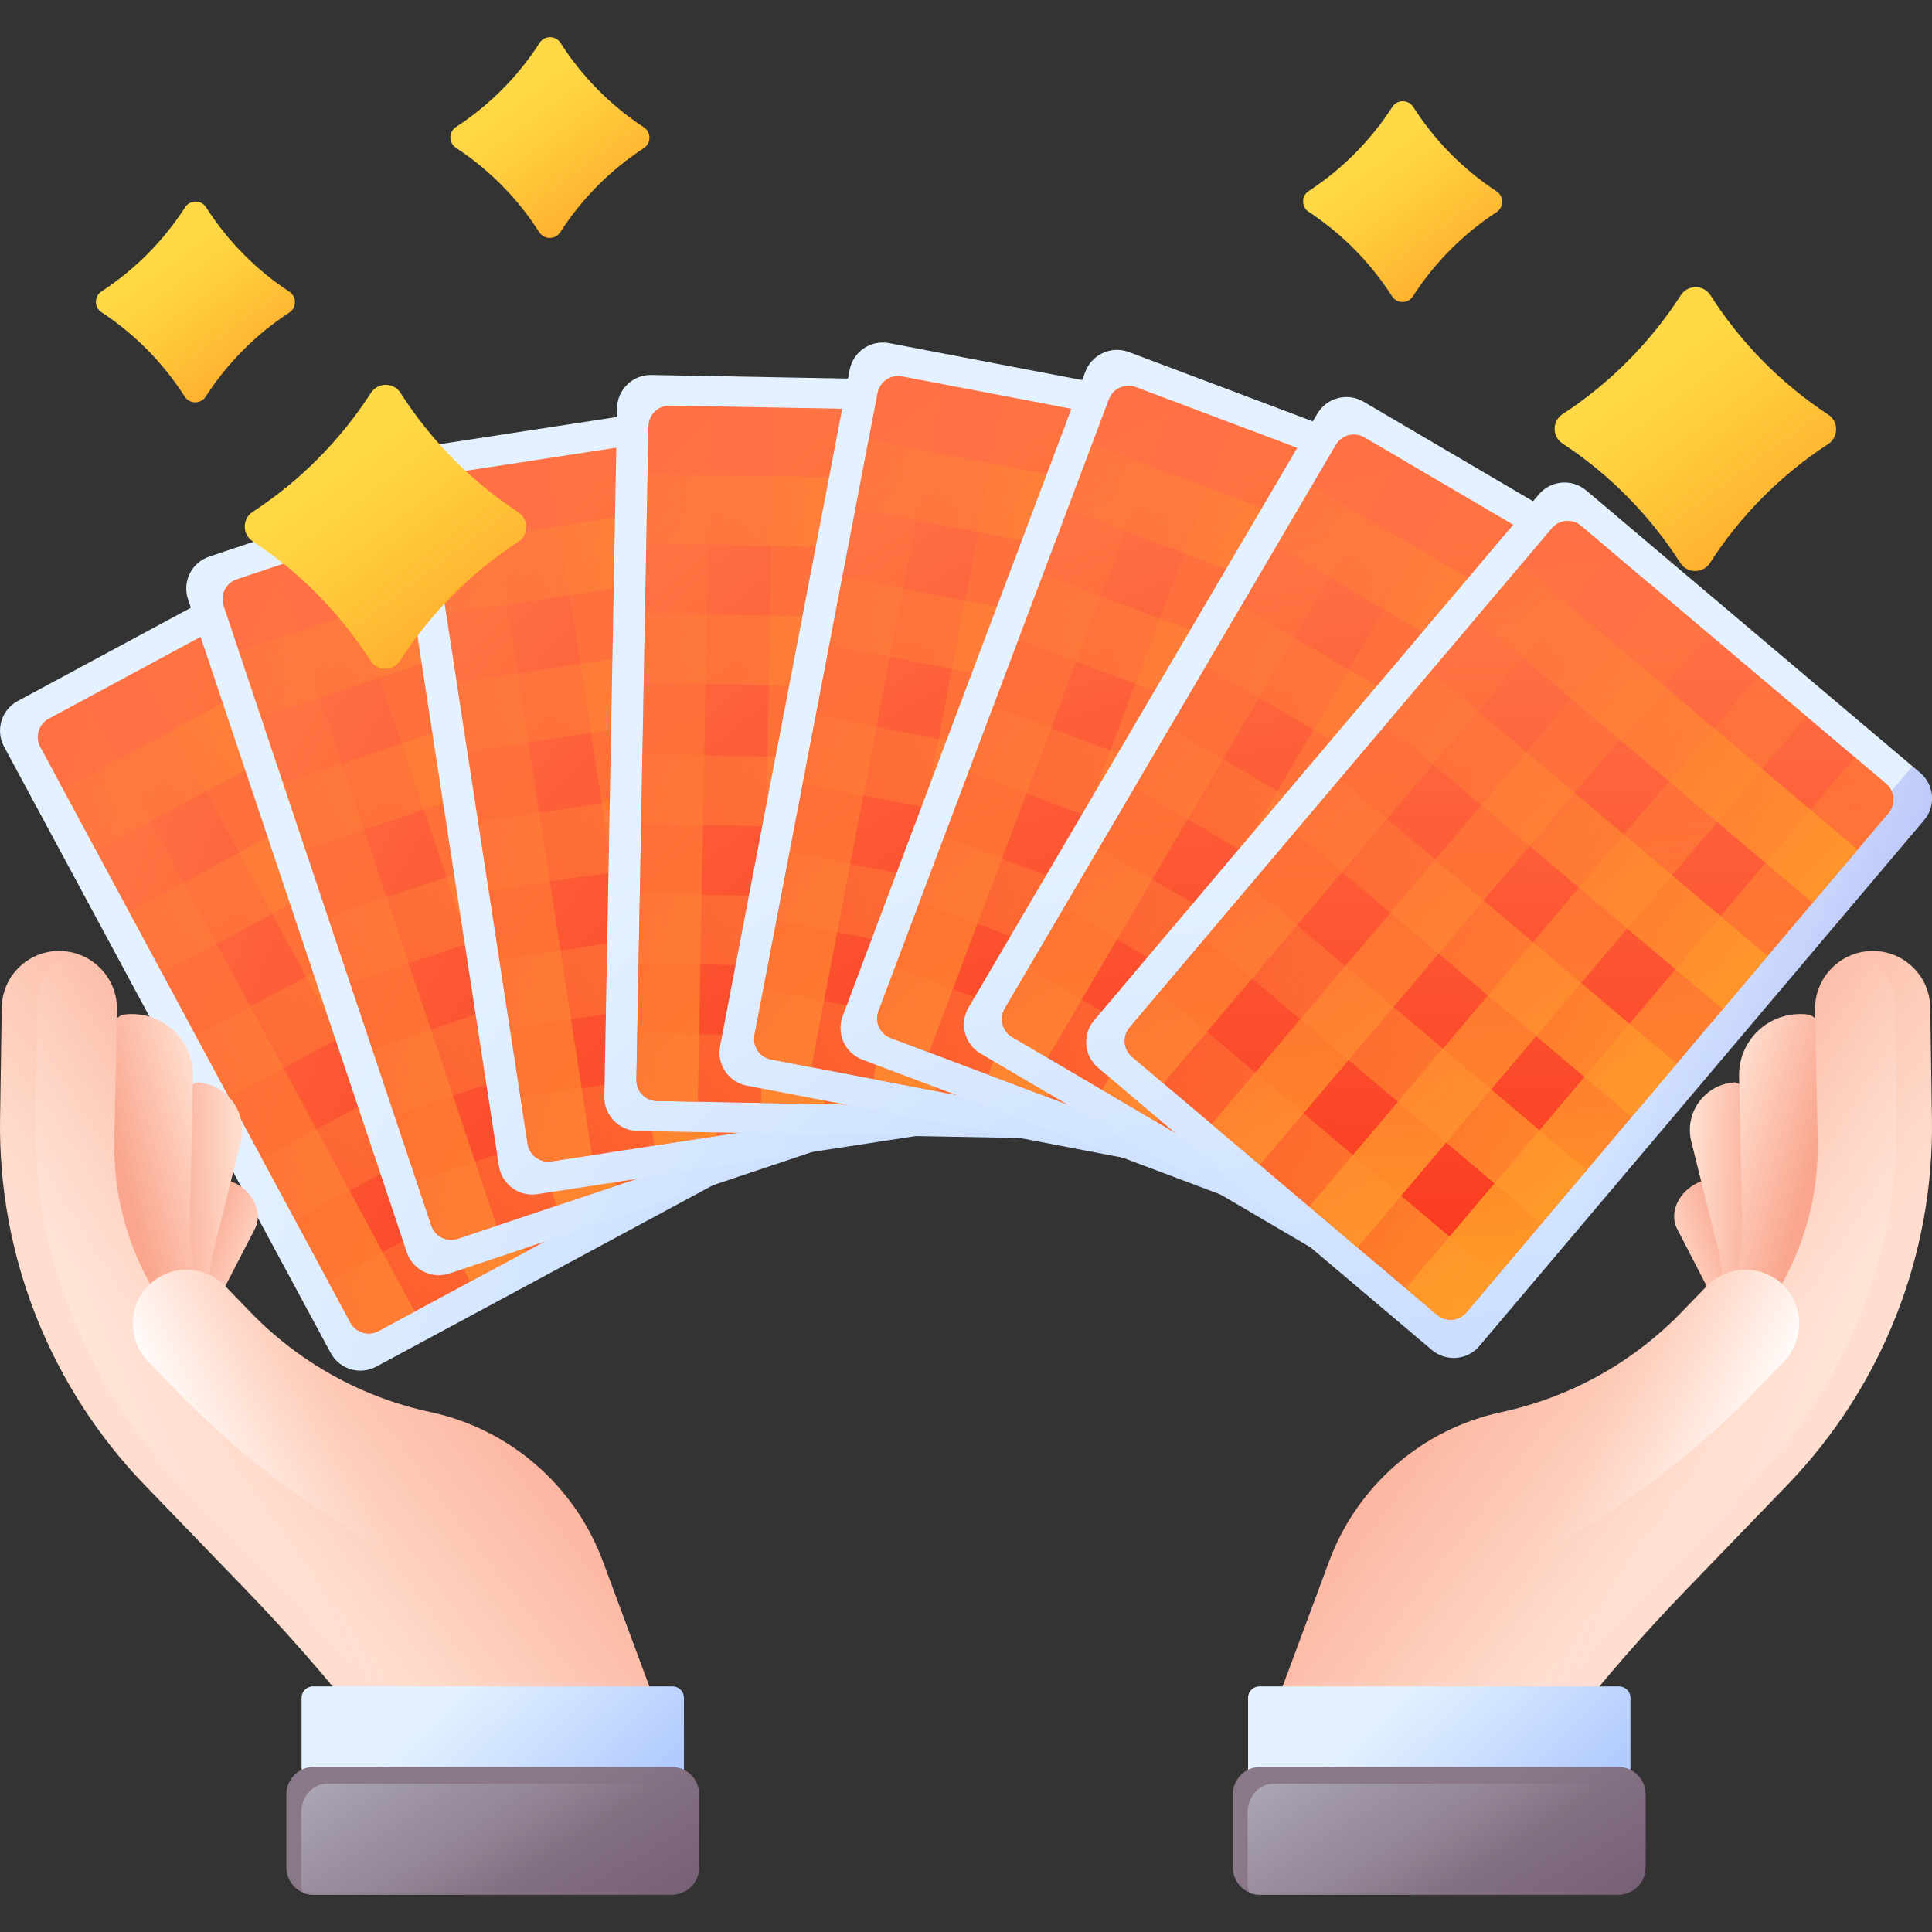 <svg width="32" height="32" viewBox="0 0 32 32" fill="none" xmlns="http://www.w3.org/2000/svg">
<rect x="0" y="0" width="32" height="32" fill="#333333" stroke="none"/>
<g clip-path="url(#clip0_791_1571)">
<path d="M12.607 19.201L6.234 22.635C5.962 22.782 5.624 22.68 5.477 22.409L0.067 12.367C-0.079 12.096 0.022 11.757 0.294 11.611L6.667 8.177C6.938 8.031 7.277 8.132 7.423 8.404L12.833 18.445C12.98 18.716 12.878 19.055 12.607 19.201Z" fill="url(#paint0_linear_791_1571)"/>
<path d="M6.658 8.181L6.521 8.256L11.848 18.143C11.997 18.419 11.893 18.763 11.617 18.912L5.399 22.262L5.473 22.4C5.621 22.676 5.966 22.779 6.242 22.631L12.598 19.206C12.874 19.057 12.978 18.713 12.829 18.437L7.427 8.412C7.279 8.136 6.934 8.033 6.658 8.181Z" fill="url(#paint1_linear_791_1571)"/>
<path d="M12.093 18.908L6.271 22.045C6.103 22.136 5.893 22.073 5.803 21.905L0.667 12.372C0.576 12.204 0.639 11.994 0.807 11.904L6.629 8.767C6.797 8.676 7.007 8.739 7.098 8.907L12.234 18.44C12.324 18.608 12.261 18.818 12.093 18.908Z" fill="url(#paint2_linear_791_1571)"/>
<path d="M1.404 11.582L6.868 21.724L6.271 22.045C6.103 22.136 5.893 22.073 5.803 21.905L0.666 12.373C0.576 12.204 0.639 11.995 0.807 11.904L1.404 11.582Z" fill="url(#paint3_linear_791_1571)"/>
<path d="M3.247 10.589L8.711 20.731L7.79 21.227L2.325 11.086L3.247 10.589Z" fill="url(#paint4_linear_791_1571)"/>
<path d="M5.111 9.585L10.575 19.726L9.653 20.223L4.189 10.082L5.111 9.585Z" fill="url(#paint5_linear_791_1571)"/>
<path d="M7.098 8.907L12.234 18.439C12.324 18.608 12.261 18.817 12.093 18.908L11.496 19.23L6.032 9.088L6.629 8.767C6.797 8.676 7.007 8.739 7.098 8.907Z" fill="url(#paint6_linear_791_1571)"/>
<path d="M11.867 17.758L12.234 18.44C12.324 18.608 12.261 18.817 12.093 18.908L6.271 22.045C6.103 22.136 5.893 22.073 5.802 21.905L5.435 21.223L11.867 17.758Z" fill="url(#paint7_linear_791_1571)"/>
<path d="M10.772 15.726L11.319 16.742L4.888 20.207L4.34 19.191L10.772 15.726Z" fill="url(#paint8_linear_791_1571)"/>
<path d="M9.676 13.693L10.224 14.709L3.793 18.175L3.245 17.159L9.676 13.693Z" fill="url(#paint9_linear_791_1571)"/>
<path d="M8.569 11.638L9.116 12.654L2.685 16.119L2.138 15.103L8.569 11.638Z" fill="url(#paint10_linear_791_1571)"/>
<path d="M7.474 9.605L8.021 10.621L1.59 14.086L1.042 13.07L7.474 9.605Z" fill="url(#paint11_linear_791_1571)"/>
<path d="M14.309 18.793L7.445 21.093C7.152 21.191 6.836 21.033 6.738 20.741L3.114 9.926C3.016 9.633 3.173 9.317 3.466 9.219L10.33 6.919C10.622 6.821 10.939 6.979 11.037 7.271L14.661 18.086C14.759 18.378 14.601 18.695 14.309 18.793Z" fill="url(#paint12_linear_791_1571)"/>
<path d="M10.321 6.922L10.173 6.972L13.741 17.621C13.841 17.918 13.681 18.24 13.383 18.339L6.685 20.584L6.735 20.732C6.835 21.029 7.156 21.19 7.453 21.09L14.3 18.796C14.597 18.696 14.758 18.375 14.658 18.077L11.04 7.28C10.94 6.983 10.618 6.822 10.321 6.922Z" fill="url(#paint13_linear_791_1571)"/>
<path d="M13.853 18.417L7.582 20.518C7.401 20.579 7.205 20.481 7.144 20.3L3.704 10.033C3.643 9.852 3.741 9.656 3.922 9.595L10.193 7.494C10.374 7.433 10.57 7.531 10.63 7.712L14.071 17.979C14.132 18.16 14.034 18.356 13.853 18.417Z" fill="url(#paint14_linear_791_1571)"/>
<path d="M4.565 9.38L8.225 20.302L7.582 20.518C7.401 20.579 7.205 20.481 7.144 20.3L3.704 10.033C3.643 9.852 3.741 9.656 3.922 9.595L4.565 9.38Z" fill="url(#paint15_linear_791_1571)"/>
<path d="M6.55 8.715L10.21 19.637L9.217 19.97L5.557 9.047L6.55 8.715Z" fill="url(#paint16_linear_791_1571)"/>
<path d="M8.557 8.042L12.217 18.965L11.225 19.297L7.565 8.374L8.557 8.042Z" fill="url(#paint17_linear_791_1571)"/>
<path d="M10.631 7.712L14.071 17.979C14.132 18.16 14.034 18.356 13.853 18.417L13.21 18.632L9.55 7.709L10.193 7.494C10.374 7.433 10.57 7.531 10.631 7.712Z" fill="url(#paint18_linear_791_1571)"/>
<path d="M13.825 17.245L14.071 17.979C14.132 18.16 14.034 18.356 13.853 18.417L7.582 20.518C7.401 20.578 7.205 20.481 7.144 20.3L6.898 19.566L13.825 17.245Z" fill="url(#paint19_linear_791_1571)"/>
<path d="M13.091 15.056L13.458 16.15L6.531 18.471L6.165 17.377L13.091 15.056Z" fill="url(#paint20_linear_791_1571)"/>
<path d="M12.358 12.867L12.725 13.961L5.798 16.282L5.431 15.188L12.358 12.867Z" fill="url(#paint21_linear_791_1571)"/>
<path d="M11.616 10.653L11.983 11.747L5.056 14.068L4.689 12.974L11.616 10.653Z" fill="url(#paint22_linear_791_1571)"/>
<path d="M10.883 8.464L11.249 9.558L4.322 11.879L3.956 10.785L10.883 8.464Z" fill="url(#paint23_linear_791_1571)"/>
<path d="M16.056 18.68L8.9 19.779C8.596 19.826 8.311 19.617 8.264 19.312L6.531 8.038C6.485 7.733 6.694 7.448 6.998 7.401L14.154 6.302C14.459 6.255 14.744 6.464 14.79 6.769L16.523 18.043C16.57 18.348 16.36 18.633 16.056 18.68Z" fill="url(#paint24_linear_791_1571)"/>
<path d="M14.145 6.304L13.99 6.327L15.696 17.428C15.743 17.738 15.531 18.028 15.221 18.075L8.239 19.148L8.262 19.303C8.31 19.613 8.6 19.825 8.91 19.778L16.047 18.681C16.356 18.633 16.569 18.344 16.521 18.034L14.792 6.778C14.744 6.469 14.454 6.256 14.145 6.304Z" fill="url(#paint25_linear_791_1571)"/>
<path d="M15.67 18.231L9.134 19.236C8.945 19.265 8.768 19.135 8.739 18.946L7.095 8.244C7.066 8.055 7.195 7.878 7.384 7.849L13.921 6.845C14.11 6.816 14.286 6.946 14.315 7.135L15.96 17.837C15.989 18.026 15.859 18.202 15.67 18.231Z" fill="url(#paint26_linear_791_1571)"/>
<path d="M8.054 7.747L9.804 19.133L9.134 19.236C8.945 19.265 8.768 19.135 8.739 18.946L7.095 8.244C7.066 8.055 7.195 7.879 7.384 7.85L8.054 7.747Z" fill="url(#paint27_linear_791_1571)"/>
<path d="M10.123 7.429L11.873 18.815L10.838 18.974L9.089 7.588L10.123 7.429Z" fill="url(#paint28_linear_791_1571)"/>
<path d="M12.216 7.107L13.966 18.493L12.931 18.652L11.181 7.266L12.216 7.107Z" fill="url(#paint29_linear_791_1571)"/>
<path d="M14.315 7.135L15.96 17.837C15.989 18.026 15.859 18.202 15.67 18.232L15 18.334L13.251 6.948L13.921 6.845C14.11 6.816 14.286 6.946 14.315 7.135Z" fill="url(#paint30_linear_791_1571)"/>
<path d="M15.842 17.072L15.96 17.837C15.989 18.026 15.859 18.202 15.67 18.231L9.134 19.236C8.945 19.265 8.768 19.135 8.739 18.947L8.621 18.181L15.842 17.072Z" fill="url(#paint31_linear_791_1571)"/>
<path d="M15.492 14.79L15.667 15.931L8.446 17.04L8.271 15.899L15.492 14.79Z" fill="url(#paint32_linear_791_1571)"/>
<path d="M15.141 12.508L15.316 13.649L8.095 14.758L7.92 13.617L15.141 12.508Z" fill="url(#paint33_linear_791_1571)"/>
<path d="M14.786 10.2L14.962 11.341L7.741 12.45L7.566 11.31L14.786 10.2Z" fill="url(#paint34_linear_791_1571)"/>
<path d="M14.436 7.918L14.611 9.059L7.39 10.168L7.215 9.028L14.436 7.918Z" fill="url(#paint35_linear_791_1571)"/>
<path d="M17.796 18.865L10.558 18.732C10.25 18.726 10.005 18.471 10.01 18.163L10.22 6.759C10.226 6.451 10.481 6.205 10.789 6.211L18.027 6.344C18.335 6.35 18.581 6.605 18.575 6.913L18.365 18.317C18.359 18.625 18.105 18.871 17.796 18.865Z" fill="url(#paint36_linear_791_1571)"/>
<path d="M18.018 6.344L17.861 6.341L17.654 17.57C17.649 17.884 17.39 18.133 17.076 18.128L10.014 17.997L10.011 18.154C10.005 18.467 10.254 18.726 10.568 18.732L17.787 18.865C18.101 18.871 18.359 18.621 18.365 18.308L18.575 6.922C18.581 6.609 18.331 6.35 18.018 6.344Z" fill="url(#paint37_linear_791_1571)"/>
<path d="M17.493 18.358L10.88 18.236C10.69 18.233 10.537 18.075 10.541 17.884L10.74 7.058C10.744 6.867 10.902 6.715 11.093 6.718L17.705 6.84C17.896 6.844 18.048 7.001 18.044 7.192L17.845 18.019C17.841 18.21 17.684 18.362 17.493 18.358Z" fill="url(#paint38_linear_791_1571)"/>
<path d="M11.77 6.731L11.558 18.249L10.88 18.236C10.689 18.233 10.537 18.075 10.541 17.884L10.74 7.058C10.744 6.867 10.902 6.715 11.093 6.718L11.77 6.731Z" fill="url(#paint39_linear_791_1571)"/>
<path d="M13.864 6.769L13.652 18.287L12.605 18.268L12.817 6.75L13.864 6.769Z" fill="url(#paint40_linear_791_1571)"/>
<path d="M15.98 6.808L15.768 18.326L14.722 18.307L14.934 6.789L15.98 6.808Z" fill="url(#paint41_linear_791_1571)"/>
<path d="M18.044 7.192L17.845 18.018C17.841 18.209 17.684 18.361 17.493 18.358L16.815 18.345L17.027 6.828L17.705 6.84C17.896 6.844 18.048 7.001 18.044 7.192Z" fill="url(#paint42_linear_791_1571)"/>
<path d="M17.859 17.244L17.845 18.018C17.841 18.209 17.684 18.361 17.493 18.358L10.88 18.236C10.689 18.233 10.537 18.075 10.541 17.884L10.555 17.11L17.859 17.244Z" fill="url(#paint43_linear_791_1571)"/>
<path d="M17.902 14.936L17.881 16.09L10.576 15.956L10.598 14.802L17.902 14.936Z" fill="url(#paint44_linear_791_1571)"/>
<path d="M17.944 12.628L17.923 13.782L10.619 13.647L10.64 12.493L17.944 12.628Z" fill="url(#paint45_linear_791_1571)"/>
<path d="M17.987 10.293L17.966 11.447L10.662 11.313L10.683 10.159L17.987 10.293Z" fill="url(#paint46_linear_791_1571)"/>
<path d="M18.03 7.985L18.009 9.139L10.704 9.005L10.726 7.851L18.03 7.985Z" fill="url(#paint47_linear_791_1571)"/>
<path d="M19.48 19.344L12.37 17.982C12.067 17.924 11.869 17.631 11.927 17.328L14.073 6.126C14.131 5.823 14.424 5.625 14.726 5.683L21.837 7.045C22.139 7.103 22.338 7.395 22.28 7.698L20.134 18.901C20.076 19.203 19.783 19.402 19.48 19.344Z" fill="url(#paint48_linear_791_1571)"/>
<path d="M21.827 7.043L21.674 7.014L19.56 18.044C19.501 18.352 19.204 18.554 18.896 18.495L11.958 17.166L11.929 17.319C11.87 17.627 12.072 17.925 12.379 17.984L19.471 19.342C19.779 19.401 20.076 19.2 20.135 18.892L22.278 7.707C22.337 7.399 22.135 7.102 21.827 7.043Z" fill="url(#paint49_linear_791_1571)"/>
<path d="M19.267 18.793L12.772 17.548C12.584 17.512 12.461 17.331 12.497 17.143L14.535 6.509C14.571 6.321 14.752 6.198 14.939 6.234L21.435 7.478C21.622 7.514 21.745 7.696 21.709 7.883L19.672 18.518C19.636 18.705 19.455 18.828 19.267 18.793Z" fill="url(#paint50_linear_791_1571)"/>
<path d="M15.605 6.362L13.438 17.676L12.772 17.548C12.584 17.512 12.461 17.331 12.497 17.143L14.534 6.509C14.57 6.321 14.752 6.198 14.94 6.234L15.605 6.362Z" fill="url(#paint51_linear_791_1571)"/>
<path d="M17.662 6.756L15.494 18.07L14.466 17.872L16.633 6.559L17.662 6.756Z" fill="url(#paint52_linear_791_1571)"/>
<path d="M19.741 7.154L17.573 18.468L16.545 18.271L18.713 6.957L19.741 7.154Z" fill="url(#paint53_linear_791_1571)"/>
<path d="M21.709 7.883L19.672 18.518C19.636 18.705 19.455 18.828 19.267 18.792L18.601 18.665L20.769 7.351L21.435 7.478C21.622 7.514 21.745 7.696 21.709 7.883Z" fill="url(#paint54_linear_791_1571)"/>
<path d="M19.818 17.757L19.672 18.518C19.636 18.705 19.455 18.828 19.267 18.792L12.772 17.548C12.584 17.512 12.461 17.331 12.497 17.143L12.643 16.383L19.818 17.757Z" fill="url(#paint55_linear_791_1571)"/>
<path d="M20.252 15.49L20.035 16.624L12.86 15.249L13.077 14.116L20.252 15.49Z" fill="url(#paint56_linear_791_1571)"/>
<path d="M20.687 13.223L20.469 14.356L13.294 12.982L13.512 11.848L20.687 13.223Z" fill="url(#paint57_linear_791_1571)"/>
<path d="M21.126 10.93L20.909 12.063L13.734 10.688L13.951 9.555L21.126 10.93Z" fill="url(#paint58_linear_791_1571)"/>
<path d="M21.56 8.662L21.343 9.796L14.168 8.421L14.385 7.287L21.56 8.662Z" fill="url(#paint59_linear_791_1571)"/>
<path d="M21.058 20.102L14.283 17.551C13.995 17.442 13.849 17.12 13.957 16.831L17.977 6.157C18.086 5.869 18.408 5.723 18.697 5.831L25.471 8.383C25.76 8.491 25.906 8.813 25.797 9.102L21.777 19.776C21.669 20.065 21.347 20.211 21.058 20.102Z" fill="url(#paint60_linear_791_1571)"/>
<path d="M25.463 8.379L25.316 8.324L21.358 18.835C21.248 19.128 20.92 19.276 20.627 19.166L14.016 16.676L13.961 16.823C13.85 17.116 13.998 17.444 14.292 17.554L21.049 20.099C21.343 20.209 21.67 20.061 21.781 19.767L25.794 9.111C25.904 8.817 25.756 8.49 25.463 8.379Z" fill="url(#paint61_linear_791_1571)"/>
<path d="M20.942 19.522L14.753 17.192C14.574 17.124 14.484 16.925 14.551 16.746L18.367 6.613C18.434 6.434 18.634 6.344 18.813 6.411L25.002 8.742C25.181 8.809 25.271 9.009 25.204 9.187L21.387 19.321C21.32 19.499 21.121 19.59 20.942 19.522Z" fill="url(#paint62_linear_791_1571)"/>
<path d="M19.447 6.65L15.387 17.431L14.753 17.192C14.574 17.124 14.484 16.925 14.551 16.746L18.367 6.613C18.434 6.434 18.634 6.344 18.813 6.411L19.447 6.65Z" fill="url(#paint63_linear_791_1571)"/>
<path d="M21.406 7.388L17.346 18.168L16.367 17.799L20.427 7.019L21.406 7.388Z" fill="url(#paint64_linear_791_1571)"/>
<path d="M23.388 8.134L19.328 18.915L18.348 18.546L22.408 7.765L23.388 8.134Z" fill="url(#paint65_linear_791_1571)"/>
<path d="M25.204 9.187L21.388 19.321C21.32 19.499 21.121 19.59 20.942 19.522L20.308 19.284L24.367 8.503L25.002 8.742C25.181 8.809 25.271 9.009 25.204 9.187Z" fill="url(#paint66_linear_791_1571)"/>
<path d="M21.66 18.596L21.388 19.321C21.32 19.499 21.121 19.59 20.942 19.522L14.753 17.192C14.574 17.124 14.484 16.925 14.551 16.746L14.824 16.021L21.66 18.596Z" fill="url(#paint67_linear_791_1571)"/>
<path d="M22.474 16.436L22.067 17.516L15.231 14.941L15.637 13.861L22.474 16.436Z" fill="url(#paint68_linear_791_1571)"/>
<path d="M23.288 14.275L22.881 15.355L16.044 12.781L16.451 11.7L23.288 14.275Z" fill="url(#paint69_linear_791_1571)"/>
<path d="M24.111 12.09L23.704 13.17L16.867 10.595L17.274 9.515L24.111 12.09Z" fill="url(#paint70_linear_791_1571)"/>
<path d="M24.924 9.929L24.518 11.009L17.681 8.435L18.088 7.355L24.924 9.929Z" fill="url(#paint71_linear_791_1571)"/>
<path d="M22.484 21.117L16.242 17.451C15.976 17.295 15.887 16.953 16.043 16.687L21.819 6.852C21.976 6.586 22.318 6.497 22.584 6.653L28.826 10.319C29.092 10.476 29.181 10.818 29.024 11.084L23.248 20.919C23.092 21.185 22.75 21.274 22.484 21.117Z" fill="url(#paint72_linear_791_1571)"/>
<path d="M28.818 10.315L28.683 10.235L22.995 19.92C22.836 20.19 22.488 20.28 22.218 20.122L16.127 16.544L16.048 16.679C15.889 16.95 15.979 17.297 16.25 17.456L22.476 21.113C22.746 21.272 23.094 21.181 23.253 20.911L29.02 11.092C29.179 10.821 29.088 10.473 28.818 10.315Z" fill="url(#paint73_linear_791_1571)"/>
<path d="M22.468 20.527L16.765 17.177C16.601 17.081 16.546 16.869 16.642 16.704L22.126 7.367C22.223 7.202 22.435 7.147 22.599 7.244L28.302 10.593C28.467 10.69 28.522 10.902 28.425 11.067L22.942 20.404C22.845 20.568 22.633 20.623 22.468 20.527Z" fill="url(#paint74_linear_791_1571)"/>
<path d="M23.184 7.587L17.35 17.521L16.766 17.177C16.601 17.081 16.546 16.869 16.642 16.704L22.126 7.367C22.223 7.202 22.435 7.147 22.599 7.244L23.184 7.587Z" fill="url(#paint75_linear_791_1571)"/>
<path d="M24.989 8.648L19.155 18.581L18.253 18.051L24.087 8.117L24.989 8.648Z" fill="url(#paint76_linear_791_1571)"/>
<path d="M26.815 9.72L20.981 19.653L20.078 19.123L25.912 9.19L26.815 9.72Z" fill="url(#paint77_linear_791_1571)"/>
<path d="M28.425 11.067L22.942 20.404C22.845 20.568 22.633 20.623 22.468 20.526L21.884 20.183L27.718 10.25L28.302 10.593C28.467 10.69 28.522 10.902 28.425 11.067Z" fill="url(#paint78_linear_791_1571)"/>
<path d="M23.334 19.736L22.942 20.403C22.845 20.568 22.633 20.623 22.468 20.526L16.766 17.177C16.601 17.08 16.546 16.868 16.642 16.704L17.034 16.036L23.334 19.736Z" fill="url(#paint79_linear_791_1571)"/>
<path d="M24.503 17.745L23.918 18.741L17.619 15.041L18.203 14.046L24.503 17.745Z" fill="url(#paint80_linear_791_1571)"/>
<path d="M25.672 15.755L25.087 16.75L18.788 13.05L19.373 12.055L25.672 15.755Z" fill="url(#paint81_linear_791_1571)"/>
<path d="M26.855 13.741L26.27 14.736L19.971 11.037L20.555 10.041L26.855 13.741Z" fill="url(#paint82_linear_791_1571)"/>
<path d="M28.024 11.751L27.439 12.746L21.14 9.046L21.724 8.051L28.024 11.751Z" fill="url(#paint83_linear_791_1571)"/>
<path d="M23.716 22.36L18.189 17.686C17.953 17.487 17.924 17.135 18.123 16.899L25.487 8.19C25.686 7.954 26.039 7.925 26.274 8.124L31.802 12.798C32.038 12.997 32.067 13.349 31.868 13.585L24.503 22.295C24.304 22.53 23.952 22.559 23.716 22.36Z" fill="url(#paint84_linear_791_1571)"/>
<path d="M31.795 12.792L31.675 12.691L24.424 21.267C24.221 21.506 23.863 21.536 23.624 21.334L18.23 16.773L18.129 16.892C17.926 17.132 17.956 17.49 18.195 17.692L23.709 22.355C23.949 22.557 24.307 22.527 24.509 22.288L31.862 13.592C32.064 13.352 32.034 12.994 31.795 12.792Z" fill="url(#paint85_linear_791_1571)"/>
<path d="M23.801 21.776L18.751 17.505C18.605 17.382 18.587 17.164 18.71 17.018L25.702 8.75C25.825 8.604 26.044 8.585 26.189 8.709L31.239 12.979C31.385 13.102 31.404 13.32 31.28 13.466L24.289 21.735C24.165 21.881 23.947 21.899 23.801 21.776Z" fill="url(#paint86_linear_791_1571)"/>
<path d="M26.707 9.147L19.269 17.943L18.751 17.505C18.605 17.382 18.587 17.164 18.71 17.018L25.702 8.749C25.825 8.604 26.043 8.585 26.189 8.709L26.707 9.147Z" fill="url(#paint87_linear_791_1571)"/>
<path d="M28.306 10.498L20.868 19.295L20.068 18.619L27.506 9.823L28.306 10.498Z" fill="url(#paint88_linear_791_1571)"/>
<path d="M29.922 11.865L22.484 20.662L21.685 19.986L29.123 11.19L29.922 11.865Z" fill="url(#paint89_linear_791_1571)"/>
<path d="M31.28 13.467L24.289 21.735C24.166 21.881 23.947 21.899 23.801 21.776L23.284 21.338L30.722 12.541L31.239 12.979C31.385 13.102 31.404 13.321 31.28 13.467Z" fill="url(#paint90_linear_791_1571)"/>
<path d="M24.789 21.144L24.289 21.735C24.166 21.881 23.947 21.899 23.801 21.775L18.751 17.505C18.605 17.382 18.587 17.163 18.71 17.018L19.21 16.427L24.789 21.144Z" fill="url(#paint91_linear_791_1571)"/>
<path d="M26.279 19.381L25.534 20.262L19.956 15.545L20.701 14.664L26.279 19.381Z" fill="url(#paint92_linear_791_1571)"/>
<path d="M27.77 17.618L27.025 18.499L21.446 13.782L22.192 12.901L27.77 17.618Z" fill="url(#paint93_linear_791_1571)"/>
<path d="M29.278 15.835L28.532 16.716L22.954 11.999L23.699 11.118L29.278 15.835Z" fill="url(#paint94_linear_791_1571)"/>
<path d="M30.768 14.072L30.023 14.953L24.445 10.236L25.19 9.355L30.768 14.072Z" fill="url(#paint95_linear_791_1571)"/>
<path d="M27.771 19.944C27.715 20.079 27.712 20.226 27.777 20.351L28.301 21.366C28.494 21.739 28.567 22.165 28.522 22.601C29.129 22.277 29.444 21.622 29.246 21.085C29.196 20.948 29.138 20.814 29.072 20.684L28.629 19.808C28.548 19.65 28.38 19.563 28.192 19.561C28.156 19.574 28.121 19.589 28.086 19.608C27.937 19.687 27.828 19.81 27.771 19.944Z" fill="url(#paint96_linear_791_1571)"/>
<path d="M29.24 18.482L29.598 19.965C29.651 20.185 29.694 20.407 29.725 20.63C29.849 21.506 29.285 22.332 28.425 22.542C28.59 21.921 28.599 21.263 28.441 20.629L28.013 18.906C27.96 18.694 27.999 18.479 28.104 18.306C28.209 18.134 28.379 18.001 28.59 17.949C28.64 17.937 28.689 17.93 28.739 17.927C28.98 18.012 29.175 18.213 29.24 18.482Z" fill="url(#paint97_linear_791_1571)"/>
<path d="M30.457 17.645L30.486 19.598C30.491 19.889 30.481 20.178 30.457 20.465C30.365 21.595 29.427 22.468 28.294 22.488C28.675 21.759 28.872 20.939 28.854 20.102L28.805 17.828C28.798 17.549 28.907 17.292 29.088 17.104C29.267 16.919 29.518 16.801 29.796 16.796C29.861 16.794 29.925 16.8 29.987 16.811C30.265 16.985 30.452 17.291 30.457 17.645Z" fill="url(#paint98_linear_791_1571)"/>
<path d="M31.002 15.751C30.472 15.761 30.051 16.201 30.062 16.731L30.108 18.886C30.126 19.725 29.917 20.546 29.514 21.268C29.161 20.939 28.607 20.953 28.269 21.303L27.86 21.726C27.049 22.566 26.007 23.145 24.868 23.389C23.559 23.67 22.482 24.602 22.015 25.858L20.857 28.975L21.597 29.69L23 31.045C23.393 31.424 24.035 31.348 24.329 30.887C24.33 30.885 24.331 30.884 24.332 30.883C25.373 29.254 26.574 27.733 27.918 26.342L29.599 24.601C31.17 22.975 32.033 20.794 31.999 18.539L31.971 16.687C31.963 16.16 31.529 15.741 31.002 15.751Z" fill="url(#paint99_linear_791_1571)"/>
<path d="M23.045 31.089L20.857 28.975L22.015 25.859C22.207 25.343 22.5 24.883 22.871 24.499C23.404 23.947 24.096 23.555 24.868 23.389C26.007 23.145 27.049 22.566 27.86 21.726L28.269 21.303C28.381 21.186 28.518 21.107 28.663 21.065C28.783 21.03 28.91 21.022 29.033 21.039C29.207 21.063 29.376 21.139 29.514 21.268C29.917 20.546 30.126 19.725 30.108 18.887L30.062 16.731C30.052 16.279 30.358 15.892 30.777 15.783C31.129 15.918 31.38 16.255 31.386 16.655L31.414 18.507C31.448 20.763 30.585 22.943 29.014 24.569L27.332 26.31C25.944 27.747 24.708 29.324 23.644 31.014C23.643 31.014 23.643 31.015 23.642 31.016C23.511 31.224 23.222 31.26 23.045 31.089Z" fill="url(#paint100_linear_791_1571)"/>
<path d="M29.514 21.268C29.161 20.939 28.607 20.953 28.269 21.303L27.86 21.726C27.049 22.566 26.007 23.144 24.868 23.389C23.559 23.67 22.482 24.602 22.015 25.858L21.971 25.977L25.251 25.92L26.29 25.278C27.318 24.642 28.262 23.881 29.102 23.012L29.543 22.555C29.885 22.201 29.886 21.627 29.532 21.285C29.528 21.282 29.514 21.268 29.514 21.268Z" fill="url(#paint101_linear_791_1571)"/>
<path d="M26.817 30.185H20.86C20.756 30.185 20.672 30.101 20.672 29.997V28.12C20.672 28.016 20.756 27.932 20.86 27.932H26.817C26.921 27.932 27.005 28.016 27.005 28.12V29.997C27.005 30.101 26.921 30.185 26.817 30.185Z" fill="url(#paint102_linear_791_1571)"/>
<path d="M27.257 30.93V29.72C27.257 29.469 27.054 29.266 26.803 29.266H20.873C20.623 29.266 20.419 29.469 20.419 29.72V30.93C20.419 31.181 20.623 31.384 20.873 31.384H26.803C27.054 31.384 27.257 31.18 27.257 30.93Z" fill="url(#paint103_linear_791_1571)"/>
<path d="M20.664 30.028C20.664 29.76 20.855 29.544 21.091 29.544H27.076C27.13 29.544 27.181 29.555 27.228 29.576C27.247 29.63 27.257 29.688 27.257 29.75V30.9C27.257 31.167 27.066 31.384 26.831 31.384H20.846C20.792 31.384 20.74 31.372 20.693 31.351C20.675 31.297 20.664 31.239 20.664 31.178V30.028Z" fill="url(#paint104_linear_791_1571)"/>
<path d="M4.229 19.944C4.285 20.079 4.288 20.226 4.223 20.351L3.699 21.366C3.506 21.739 3.432 22.165 3.478 22.601C2.871 22.277 2.556 21.622 2.754 21.085C2.804 20.948 2.862 20.814 2.928 20.684L3.371 19.808C3.452 19.65 3.62 19.563 3.808 19.561C3.844 19.574 3.879 19.589 3.914 19.608C4.063 19.687 4.172 19.81 4.229 19.944Z" fill="url(#paint105_linear_791_1571)"/>
<path d="M2.76 18.482L2.402 19.965C2.349 20.185 2.306 20.407 2.275 20.63C2.151 21.506 2.715 22.332 3.575 22.542C3.41 21.921 3.401 21.263 3.559 20.629L3.987 18.906C4.04 18.694 4.001 18.479 3.896 18.306C3.791 18.134 3.621 18.001 3.41 17.949C3.36 17.937 3.311 17.93 3.261 17.927C3.02 18.012 2.825 18.213 2.76 18.482Z" fill="url(#paint106_linear_791_1571)"/>
<path d="M1.543 17.645L1.514 19.598C1.509 19.889 1.519 20.178 1.543 20.465C1.635 21.595 2.573 22.468 3.706 22.488C3.325 21.759 3.129 20.939 3.146 20.102L3.196 17.828C3.202 17.549 3.093 17.292 2.912 17.104C2.733 16.919 2.482 16.801 2.204 16.796C2.139 16.794 2.075 16.8 2.013 16.811C1.735 16.985 1.548 17.291 1.543 17.645Z" fill="url(#paint107_linear_791_1571)"/>
<path d="M0.998 15.751C1.528 15.761 1.949 16.201 1.938 16.731L1.892 18.886C1.874 19.725 2.083 20.546 2.486 21.268C2.839 20.939 3.393 20.953 3.731 21.303L4.14 21.726C4.951 22.566 5.993 23.145 7.132 23.389C8.441 23.67 9.518 24.602 9.985 25.858L11.143 28.975L10.403 29.69L9 31.045C8.607 31.424 7.964 31.348 7.671 30.887C7.67 30.885 7.669 30.884 7.668 30.883C6.627 29.254 5.426 27.733 4.082 26.342L2.401 24.601C0.83 22.975 -0.033 20.794 0.001 18.539L0.029 16.687C0.037 16.16 0.471 15.741 0.998 15.751Z" fill="url(#paint108_linear_791_1571)"/>
<path d="M8.955 31.089L11.143 28.975L9.985 25.859C9.793 25.343 9.499 24.883 9.129 24.499C8.596 23.947 7.904 23.555 7.132 23.389C5.993 23.145 4.951 22.566 4.14 21.726L3.731 21.303C3.619 21.186 3.482 21.107 3.337 21.065C3.217 21.03 3.09 21.022 2.967 21.039C2.793 21.063 2.624 21.139 2.486 21.268C2.083 20.546 1.874 19.725 1.892 18.887L1.938 16.731C1.948 16.279 1.642 15.892 1.223 15.783C0.871 15.918 0.62 16.255 0.614 16.655L0.586 18.507C0.552 20.763 1.415 22.943 2.986 24.569L4.667 26.31C6.056 27.747 7.292 29.324 8.356 31.014C8.357 31.014 8.357 31.015 8.358 31.016C8.489 31.224 8.778 31.26 8.955 31.089Z" fill="url(#paint109_linear_791_1571)"/>
<path d="M2.486 21.268C2.839 20.939 3.393 20.953 3.731 21.303L4.14 21.726C4.951 22.566 5.993 23.144 7.132 23.389C8.441 23.67 9.518 24.602 9.985 25.858L10.029 25.977L6.749 25.92L5.71 25.278C4.682 24.642 3.738 23.881 2.898 23.012L2.457 22.555C2.115 22.201 2.114 21.627 2.468 21.285C2.472 21.282 2.486 21.268 2.486 21.268Z" fill="url(#paint110_linear_791_1571)"/>
<path d="M11.14 30.185H5.183C5.079 30.185 4.995 30.101 4.995 29.997V28.12C4.995 28.016 5.079 27.932 5.183 27.932H11.14C11.244 27.932 11.328 28.016 11.328 28.12V29.997C11.329 30.101 11.244 30.185 11.14 30.185Z" fill="url(#paint111_linear_791_1571)"/>
<path d="M11.581 30.93V29.72C11.581 29.469 11.377 29.266 11.127 29.266H5.197C4.946 29.266 4.743 29.469 4.743 29.72V30.93C4.743 31.181 4.946 31.384 5.197 31.384H11.127C11.377 31.384 11.581 31.18 11.581 30.93Z" fill="url(#paint112_linear_791_1571)"/>
<path d="M4.988 30.028C4.988 29.76 5.179 29.544 5.414 29.544H11.399C11.453 29.544 11.505 29.555 11.552 29.576C11.57 29.63 11.581 29.688 11.581 29.75V30.9C11.581 31.167 11.39 31.384 11.154 31.384H5.169C5.115 31.384 5.064 31.372 5.017 31.351C4.998 31.297 4.988 31.239 4.988 31.178V30.028Z" fill="url(#paint113_linear_791_1571)"/>
<path d="M8.585 8.973C7.801 9.484 7.132 10.156 6.626 10.944C6.512 11.121 6.249 11.12 6.136 10.943C5.632 10.154 4.966 9.478 4.184 8.965C4.01 8.851 4.011 8.591 4.185 8.478C4.969 7.967 5.637 7.294 6.144 6.507C6.258 6.33 6.521 6.33 6.634 6.508C7.138 7.297 7.804 7.972 8.586 8.486C8.76 8.6 8.759 8.859 8.585 8.973Z" fill="url(#paint114_linear_791_1571)"/>
<path d="M30.281 7.355C29.497 7.865 28.828 8.538 28.322 9.325C28.208 9.502 27.945 9.502 27.832 9.325C27.328 8.536 26.662 7.86 25.88 7.346C25.706 7.232 25.706 6.973 25.88 6.86C26.664 6.349 27.333 5.676 27.84 4.889C27.954 4.712 28.217 4.712 28.33 4.89C28.834 5.679 29.5 6.354 30.282 6.868C30.456 6.982 30.455 7.241 30.281 7.355Z" fill="url(#paint115_linear_791_1571)"/>
<path d="M4.793 5.176C4.238 5.538 3.765 6.014 3.407 6.57C3.326 6.695 3.14 6.695 3.06 6.57C2.704 6.012 2.233 5.534 1.68 5.171C1.557 5.09 1.558 4.907 1.681 4.827C2.235 4.465 2.708 3.99 3.066 3.433C3.147 3.308 3.333 3.308 3.413 3.433C3.769 3.991 4.24 4.469 4.793 4.832C4.916 4.913 4.916 5.096 4.793 5.176Z" fill="url(#paint116_linear_791_1571)"/>
<path d="M10.664 2.453C10.11 2.815 9.637 3.291 9.279 3.847C9.198 3.972 9.012 3.972 8.932 3.847C8.576 3.289 8.105 2.811 7.552 2.448C7.429 2.367 7.429 2.184 7.552 2.104C8.107 1.742 8.58 1.267 8.938 0.71C9.018 0.585 9.204 0.585 9.284 0.711C9.64 1.269 10.112 1.746 10.665 2.109C10.787 2.19 10.787 2.373 10.664 2.453Z" fill="url(#paint117_linear_791_1571)"/>
<path d="M24.788 3.514C24.234 3.875 23.761 4.351 23.402 4.908C23.322 5.033 23.136 5.033 23.056 4.907C22.7 4.349 22.229 3.872 21.675 3.508C21.553 3.428 21.553 3.244 21.676 3.164C22.23 2.803 22.703 2.327 23.062 1.77C23.142 1.645 23.328 1.646 23.408 1.771C23.764 2.329 24.236 2.807 24.789 3.17C24.911 3.25 24.911 3.434 24.788 3.514Z" fill="url(#paint118_linear_791_1571)"/>
</g>
<defs>
<linearGradient id="paint0_linear_791_1571" x1="5.117" y1="15.006" x2="20.877" y2="19.731" gradientUnits="userSpaceOnUse">
<stop stop-color="#E4F2FF"/>
<stop offset="1" stop-color="#B2CBFF"/>
</linearGradient>
<linearGradient id="paint1_linear_791_1571" x1="9.021" y1="14.486" x2="19.613" y2="0.274" gradientUnits="userSpaceOnUse">
<stop stop-color="#3F3CED" stop-opacity="0"/>
<stop offset="0.28" stop-color="#3C3DE4" stop-opacity="0.28"/>
<stop offset="0.731" stop-color="#3541CC" stop-opacity="0.731"/>
<stop offset="1" stop-color="#2F43BB"/>
</linearGradient>
<linearGradient id="paint2_linear_791_1571" x1="2.071" y1="13.601" x2="14.721" y2="18.815" gradientUnits="userSpaceOnUse">
<stop stop-color="#FF7044"/>
<stop offset="1" stop-color="#F82814"/>
</linearGradient>
<linearGradient id="paint3_linear_791_1571" x1="-2.009" y1="15.112" x2="12.214" y2="19.376" gradientUnits="userSpaceOnUse">
<stop stop-color="#FF7044" stop-opacity="0"/>
<stop offset="1" stop-color="#FFA325"/>
</linearGradient>
<linearGradient id="paint4_linear_791_1571" x1="-1.607" y1="13.771" x2="12.616" y2="18.035" gradientUnits="userSpaceOnUse">
<stop stop-color="#FF7044" stop-opacity="0"/>
<stop offset="1" stop-color="#FFA325"/>
</linearGradient>
<linearGradient id="paint5_linear_791_1571" x1="-1.177" y1="12.337" x2="13.046" y2="16.602" gradientUnits="userSpaceOnUse">
<stop stop-color="#FF7044" stop-opacity="0"/>
<stop offset="1" stop-color="#FFA325"/>
</linearGradient>
<linearGradient id="paint6_linear_791_1571" x1="-0.775" y1="10.996" x2="13.448" y2="15.261" gradientUnits="userSpaceOnUse">
<stop stop-color="#FF7044" stop-opacity="0"/>
<stop offset="1" stop-color="#FFA325"/>
</linearGradient>
<linearGradient id="paint7_linear_791_1571" x1="1.855" y1="23.779" x2="14.121" y2="17.172" gradientUnits="userSpaceOnUse">
<stop stop-color="#FF7044" stop-opacity="0"/>
<stop offset="1" stop-color="#FFA325"/>
</linearGradient>
<linearGradient id="paint8_linear_791_1571" x1="0.769" y1="21.762" x2="13.034" y2="15.155" gradientUnits="userSpaceOnUse">
<stop stop-color="#FF7044" stop-opacity="0"/>
<stop offset="1" stop-color="#FFA325"/>
</linearGradient>
<linearGradient id="paint9_linear_791_1571" x1="-0.325" y1="19.73" x2="11.94" y2="13.124" gradientUnits="userSpaceOnUse">
<stop stop-color="#FF7044" stop-opacity="0"/>
<stop offset="1" stop-color="#FFA325"/>
</linearGradient>
<linearGradient id="paint10_linear_791_1571" x1="-1.432" y1="17.675" x2="10.833" y2="11.069" gradientUnits="userSpaceOnUse">
<stop stop-color="#FF7044" stop-opacity="0"/>
<stop offset="1" stop-color="#FFA325"/>
</linearGradient>
<linearGradient id="paint11_linear_791_1571" x1="-2.527" y1="15.644" x2="9.739" y2="9.037" gradientUnits="userSpaceOnUse">
<stop stop-color="#FF7044" stop-opacity="0"/>
<stop offset="1" stop-color="#FFA325"/>
</linearGradient>
<linearGradient id="paint12_linear_791_1571" x1="7.65" y1="13.384" x2="22.385" y2="20.716" gradientUnits="userSpaceOnUse">
<stop stop-color="#E4F2FF"/>
<stop offset="1" stop-color="#B2CBFF"/>
</linearGradient>
<linearGradient id="paint13_linear_791_1571" x1="11.587" y1="13.534" x2="24.439" y2="1.32" gradientUnits="userSpaceOnUse">
<stop stop-color="#3F3CED" stop-opacity="0"/>
<stop offset="0.28" stop-color="#3C3DE4" stop-opacity="0.28"/>
<stop offset="0.731" stop-color="#3541CC" stop-opacity="0.731"/>
<stop offset="1" stop-color="#2F43BB"/>
</linearGradient>
<linearGradient id="paint14_linear_791_1571" x1="4.886" y1="11.482" x2="16.471" y2="18.769" gradientUnits="userSpaceOnUse">
<stop stop-color="#FF7044"/>
<stop offset="1" stop-color="#F82814"/>
</linearGradient>
<linearGradient id="paint15_linear_791_1571" x1="0.607" y1="12.28" x2="13.905" y2="18.897" gradientUnits="userSpaceOnUse">
<stop stop-color="#FF7044" stop-opacity="0"/>
<stop offset="1" stop-color="#FFA325"/>
</linearGradient>
<linearGradient id="paint16_linear_791_1571" x1="1.231" y1="11.026" x2="14.529" y2="17.643" gradientUnits="userSpaceOnUse">
<stop stop-color="#FF7044" stop-opacity="0"/>
<stop offset="1" stop-color="#FFA325"/>
</linearGradient>
<linearGradient id="paint17_linear_791_1571" x1="1.898" y1="9.685" x2="15.195" y2="16.303" gradientUnits="userSpaceOnUse">
<stop stop-color="#FF7044" stop-opacity="0"/>
<stop offset="1" stop-color="#FFA325"/>
</linearGradient>
<linearGradient id="paint18_linear_791_1571" x1="2.522" y1="8.431" x2="15.819" y2="15.049" gradientUnits="userSpaceOnUse">
<stop stop-color="#FF7044" stop-opacity="0"/>
<stop offset="1" stop-color="#FFA325"/>
</linearGradient>
<linearGradient id="paint19_linear_791_1571" x1="2.946" y1="21.479" x2="16.159" y2="17.047" gradientUnits="userSpaceOnUse">
<stop stop-color="#FF7044" stop-opacity="0"/>
<stop offset="1" stop-color="#FFA325"/>
</linearGradient>
<linearGradient id="paint20_linear_791_1571" x1="2.217" y1="19.307" x2="15.43" y2="14.875" gradientUnits="userSpaceOnUse">
<stop stop-color="#FF7044" stop-opacity="0"/>
<stop offset="1" stop-color="#FFA325"/>
</linearGradient>
<linearGradient id="paint21_linear_791_1571" x1="1.483" y1="17.118" x2="14.696" y2="12.686" gradientUnits="userSpaceOnUse">
<stop stop-color="#FF7044" stop-opacity="0"/>
<stop offset="1" stop-color="#FFA325"/>
</linearGradient>
<linearGradient id="paint22_linear_791_1571" x1="0.741" y1="14.905" x2="13.953" y2="10.473" gradientUnits="userSpaceOnUse">
<stop stop-color="#FF7044" stop-opacity="0"/>
<stop offset="1" stop-color="#FFA325"/>
</linearGradient>
<linearGradient id="paint23_linear_791_1571" x1="0.006" y1="12.716" x2="13.219" y2="8.284" gradientUnits="userSpaceOnUse">
<stop stop-color="#FF7044" stop-opacity="0"/>
<stop offset="1" stop-color="#FFA325"/>
</linearGradient>
<linearGradient id="paint24_linear_791_1571" x1="10.409" y1="12.215" x2="23.677" y2="21.945" gradientUnits="userSpaceOnUse">
<stop stop-color="#E4F2FF"/>
<stop offset="1" stop-color="#B2CBFF"/>
</linearGradient>
<linearGradient id="paint25_linear_791_1571" x1="14.262" y1="13.033" x2="29.002" y2="3.187" gradientUnits="userSpaceOnUse">
<stop stop-color="#3F3CED" stop-opacity="0"/>
<stop offset="0.28" stop-color="#3C3DE4" stop-opacity="0.28"/>
<stop offset="0.731" stop-color="#3541CC" stop-opacity="0.731"/>
<stop offset="1" stop-color="#2F43BB"/>
</linearGradient>
<linearGradient id="paint26_linear_791_1571" x1="8.01" y1="9.871" x2="18.183" y2="19.02" gradientUnits="userSpaceOnUse">
<stop stop-color="#FF7044"/>
<stop offset="1" stop-color="#F82814"/>
</linearGradient>
<linearGradient id="paint27_linear_791_1571" x1="3.659" y1="9.929" x2="15.633" y2="18.709" gradientUnits="userSpaceOnUse">
<stop stop-color="#FF7044" stop-opacity="0"/>
<stop offset="1" stop-color="#FFA325"/>
</linearGradient>
<linearGradient id="paint28_linear_791_1571" x1="4.487" y1="8.8" x2="16.461" y2="17.58" gradientUnits="userSpaceOnUse">
<stop stop-color="#FF7044" stop-opacity="0"/>
<stop offset="1" stop-color="#FFA325"/>
</linearGradient>
<linearGradient id="paint29_linear_791_1571" x1="5.372" y1="7.593" x2="17.346" y2="16.374" gradientUnits="userSpaceOnUse">
<stop stop-color="#FF7044" stop-opacity="0"/>
<stop offset="1" stop-color="#FFA325"/>
</linearGradient>
<linearGradient id="paint30_linear_791_1571" x1="6.2" y1="6.464" x2="18.174" y2="15.245" gradientUnits="userSpaceOnUse">
<stop stop-color="#FF7044" stop-opacity="0"/>
<stop offset="1" stop-color="#FFA325"/>
</linearGradient>
<linearGradient id="paint31_linear_791_1571" x1="4.398" y1="19.39" x2="18.168" y2="17.271" gradientUnits="userSpaceOnUse">
<stop stop-color="#FF7044" stop-opacity="0"/>
<stop offset="1" stop-color="#FFA325"/>
</linearGradient>
<linearGradient id="paint32_linear_791_1571" x1="4.05" y1="17.126" x2="17.82" y2="15.007" gradientUnits="userSpaceOnUse">
<stop stop-color="#FF7044" stop-opacity="0"/>
<stop offset="1" stop-color="#FFA325"/>
</linearGradient>
<linearGradient id="paint33_linear_791_1571" x1="3.699" y1="14.845" x2="17.469" y2="12.726" gradientUnits="userSpaceOnUse">
<stop stop-color="#FF7044" stop-opacity="0"/>
<stop offset="1" stop-color="#FFA325"/>
</linearGradient>
<linearGradient id="paint34_linear_791_1571" x1="3.344" y1="12.538" x2="17.114" y2="10.419" gradientUnits="userSpaceOnUse">
<stop stop-color="#FF7044" stop-opacity="0"/>
<stop offset="1" stop-color="#FFA325"/>
</linearGradient>
<linearGradient id="paint35_linear_791_1571" x1="2.993" y1="10.257" x2="16.763" y2="8.138" gradientUnits="userSpaceOnUse">
<stop stop-color="#FF7044" stop-opacity="0"/>
<stop offset="1" stop-color="#FFA325"/>
</linearGradient>
<linearGradient id="paint36_linear_791_1571" x1="13.337" y1="11.541" x2="24.767" y2="23.39" gradientUnits="userSpaceOnUse">
<stop stop-color="#E4F2FF"/>
<stop offset="1" stop-color="#B2CBFF"/>
</linearGradient>
<linearGradient id="paint37_linear_791_1571" x1="16.998" y1="13.003" x2="33.204" y2="5.798" gradientUnits="userSpaceOnUse">
<stop stop-color="#3F3CED" stop-opacity="0"/>
<stop offset="0.28" stop-color="#3C3DE4" stop-opacity="0.28"/>
<stop offset="0.731" stop-color="#3541CC" stop-opacity="0.731"/>
<stop offset="1" stop-color="#2F43BB"/>
</linearGradient>
<linearGradient id="paint38_linear_791_1571" x1="11.369" y1="8.823" x2="19.846" y2="19.573" gradientUnits="userSpaceOnUse">
<stop stop-color="#FF7044"/>
<stop offset="1" stop-color="#F82814"/>
</linearGradient>
<linearGradient id="paint39_linear_791_1571" x1="7.07" y1="8.14" x2="17.384" y2="18.833" gradientUnits="userSpaceOnUse">
<stop stop-color="#FF7044" stop-opacity="0"/>
<stop offset="1" stop-color="#FFA325"/>
</linearGradient>
<linearGradient id="paint40_linear_791_1571" x1="8.078" y1="7.168" x2="18.393" y2="17.86" gradientUnits="userSpaceOnUse">
<stop stop-color="#FF7044" stop-opacity="0"/>
<stop offset="1" stop-color="#FFA325"/>
</linearGradient>
<linearGradient id="paint41_linear_791_1571" x1="9.156" y1="6.128" x2="19.47" y2="16.821" gradientUnits="userSpaceOnUse">
<stop stop-color="#FF7044" stop-opacity="0"/>
<stop offset="1" stop-color="#FFA325"/>
</linearGradient>
<linearGradient id="paint42_linear_791_1571" x1="10.164" y1="5.156" x2="20.479" y2="15.848" gradientUnits="userSpaceOnUse">
<stop stop-color="#FF7044" stop-opacity="0"/>
<stop offset="1" stop-color="#FFA325"/>
</linearGradient>
<linearGradient id="paint43_linear_791_1571" x1="6.191" y1="17.595" x2="20.129" y2="17.846" gradientUnits="userSpaceOnUse">
<stop stop-color="#FF7044" stop-opacity="0"/>
<stop offset="1" stop-color="#FFA325"/>
</linearGradient>
<linearGradient id="paint44_linear_791_1571" x1="6.232" y1="15.303" x2="20.17" y2="15.554" gradientUnits="userSpaceOnUse">
<stop stop-color="#FF7044" stop-opacity="0"/>
<stop offset="1" stop-color="#FFA325"/>
</linearGradient>
<linearGradient id="paint45_linear_791_1571" x1="6.274" y1="12.994" x2="20.212" y2="13.245" gradientUnits="userSpaceOnUse">
<stop stop-color="#FF7044" stop-opacity="0"/>
<stop offset="1" stop-color="#FFA325"/>
</linearGradient>
<linearGradient id="paint46_linear_791_1571" x1="6.316" y1="10.659" x2="20.254" y2="10.91" gradientUnits="userSpaceOnUse">
<stop stop-color="#FF7044" stop-opacity="0"/>
<stop offset="1" stop-color="#FFA325"/>
</linearGradient>
<linearGradient id="paint47_linear_791_1571" x1="6.357" y1="8.351" x2="20.295" y2="8.602" gradientUnits="userSpaceOnUse">
<stop stop-color="#FF7044" stop-opacity="0"/>
<stop offset="1" stop-color="#FFA325"/>
</linearGradient>
<linearGradient id="paint48_linear_791_1571" x1="16.328" y1="11.364" x2="25.569" y2="24.982" gradientUnits="userSpaceOnUse">
<stop stop-color="#E4F2FF"/>
<stop offset="1" stop-color="#B2CBFF"/>
</linearGradient>
<linearGradient id="paint49_linear_791_1571" x1="19.684" y1="13.427" x2="36.875" y2="9.09" gradientUnits="userSpaceOnUse">
<stop stop-color="#3F3CED" stop-opacity="0"/>
<stop offset="0.28" stop-color="#3C3DE4" stop-opacity="0.28"/>
<stop offset="0.731" stop-color="#3541CC" stop-opacity="0.731"/>
<stop offset="1" stop-color="#2F43BB"/>
</linearGradient>
<linearGradient id="paint50_linear_791_1571" x1="14.852" y1="8.351" x2="21.372" y2="20.384" gradientUnits="userSpaceOnUse">
<stop stop-color="#FF7044"/>
<stop offset="1" stop-color="#F82814"/>
</linearGradient>
<linearGradient id="paint51_linear_791_1571" x1="10.733" y1="6.947" x2="19.073" y2="19.237" gradientUnits="userSpaceOnUse">
<stop stop-color="#FF7044" stop-opacity="0"/>
<stop offset="1" stop-color="#FFA325"/>
</linearGradient>
<linearGradient id="paint52_linear_791_1571" x1="11.892" y1="6.16" x2="20.232" y2="18.45" gradientUnits="userSpaceOnUse">
<stop stop-color="#FF7044" stop-opacity="0"/>
<stop offset="1" stop-color="#FFA325"/>
</linearGradient>
<linearGradient id="paint53_linear_791_1571" x1="13.13" y1="5.32" x2="21.47" y2="17.61" gradientUnits="userSpaceOnUse">
<stop stop-color="#FF7044" stop-opacity="0"/>
<stop offset="1" stop-color="#FFA325"/>
</linearGradient>
<linearGradient id="paint54_linear_791_1571" x1="14.289" y1="4.533" x2="22.629" y2="16.823" gradientUnits="userSpaceOnUse">
<stop stop-color="#FF7044" stop-opacity="0"/>
<stop offset="1" stop-color="#FFA325"/>
</linearGradient>
<linearGradient id="paint55_linear_791_1571" x1="8.258" y1="16.11" x2="21.945" y2="18.73" gradientUnits="userSpaceOnUse">
<stop stop-color="#FF7044" stop-opacity="0"/>
<stop offset="1" stop-color="#FFA325"/>
</linearGradient>
<linearGradient id="paint56_linear_791_1571" x1="8.688" y1="13.86" x2="22.375" y2="16.48" gradientUnits="userSpaceOnUse">
<stop stop-color="#FF7044" stop-opacity="0"/>
<stop offset="1" stop-color="#FFA325"/>
</linearGradient>
<linearGradient id="paint57_linear_791_1571" x1="9.122" y1="11.593" x2="22.809" y2="14.213" gradientUnits="userSpaceOnUse">
<stop stop-color="#FF7044" stop-opacity="0"/>
<stop offset="1" stop-color="#FFA325"/>
</linearGradient>
<linearGradient id="paint58_linear_791_1571" x1="9.561" y1="9.3" x2="23.248" y2="11.92" gradientUnits="userSpaceOnUse">
<stop stop-color="#FF7044" stop-opacity="0"/>
<stop offset="1" stop-color="#FFA325"/>
</linearGradient>
<linearGradient id="paint59_linear_791_1571" x1="9.995" y1="7.032" x2="23.682" y2="9.653" gradientUnits="userSpaceOnUse">
<stop stop-color="#FF7044" stop-opacity="0"/>
<stop offset="1" stop-color="#FFA325"/>
</linearGradient>
<linearGradient id="paint60_linear_791_1571" x1="19.312" y1="11.706" x2="26.109" y2="26.697" gradientUnits="userSpaceOnUse">
<stop stop-color="#E4F2FF"/>
<stop offset="1" stop-color="#B2CBFF"/>
</linearGradient>
<linearGradient id="paint61_linear_791_1571" x1="22.27" y1="14.309" x2="39.952" y2="12.952" gradientUnits="userSpaceOnUse">
<stop stop-color="#3F3CED" stop-opacity="0"/>
<stop offset="0.28" stop-color="#3C3DE4" stop-opacity="0.28"/>
<stop offset="0.731" stop-color="#3541CC" stop-opacity="0.731"/>
<stop offset="1" stop-color="#2F43BB"/>
</linearGradient>
<linearGradient id="paint62_linear_791_1571" x1="18.369" y1="8.485" x2="22.753" y2="21.452" gradientUnits="userSpaceOnUse">
<stop stop-color="#FF7044"/>
<stop offset="1" stop-color="#F82814"/>
</linearGradient>
<linearGradient id="paint63_linear_791_1571" x1="14.547" y1="6.402" x2="20.681" y2="19.931" gradientUnits="userSpaceOnUse">
<stop stop-color="#FF7044" stop-opacity="0"/>
<stop offset="1" stop-color="#FFA325"/>
</linearGradient>
<linearGradient id="paint64_linear_791_1571" x1="15.823" y1="5.823" x2="21.957" y2="19.352" gradientUnits="userSpaceOnUse">
<stop stop-color="#FF7044" stop-opacity="0"/>
<stop offset="1" stop-color="#FFA325"/>
</linearGradient>
<linearGradient id="paint65_linear_791_1571" x1="17.186" y1="5.205" x2="23.321" y2="18.734" gradientUnits="userSpaceOnUse">
<stop stop-color="#FF7044" stop-opacity="0"/>
<stop offset="1" stop-color="#FFA325"/>
</linearGradient>
<linearGradient id="paint66_linear_791_1571" x1="18.462" y1="4.627" x2="24.596" y2="18.156" gradientUnits="userSpaceOnUse">
<stop stop-color="#FF7044" stop-opacity="0"/>
<stop offset="1" stop-color="#FFA325"/>
</linearGradient>
<linearGradient id="paint67_linear_791_1571" x1="10.552" y1="15.014" x2="23.598" y2="19.92" gradientUnits="userSpaceOnUse">
<stop stop-color="#FF7044" stop-opacity="0"/>
<stop offset="1" stop-color="#FFA325"/>
</linearGradient>
<linearGradient id="paint68_linear_791_1571" x1="11.358" y1="12.869" x2="24.404" y2="17.775" gradientUnits="userSpaceOnUse">
<stop stop-color="#FF7044" stop-opacity="0"/>
<stop offset="1" stop-color="#FFA325"/>
</linearGradient>
<linearGradient id="paint69_linear_791_1571" x1="12.171" y1="10.708" x2="25.217" y2="15.614" gradientUnits="userSpaceOnUse">
<stop stop-color="#FF7044" stop-opacity="0"/>
<stop offset="1" stop-color="#FFA325"/>
</linearGradient>
<linearGradient id="paint70_linear_791_1571" x1="12.993" y1="8.522" x2="26.039" y2="13.428" gradientUnits="userSpaceOnUse">
<stop stop-color="#FF7044" stop-opacity="0"/>
<stop offset="1" stop-color="#FFA325"/>
</linearGradient>
<linearGradient id="paint71_linear_791_1571" x1="13.806" y1="6.361" x2="26.852" y2="11.267" gradientUnits="userSpaceOnUse">
<stop stop-color="#FF7044" stop-opacity="0"/>
<stop offset="1" stop-color="#FFA325"/>
</linearGradient>
<linearGradient id="paint72_linear_791_1571" x1="22.19" y1="12.539" x2="26.333" y2="28.46" gradientUnits="userSpaceOnUse">
<stop stop-color="#E4F2FF"/>
<stop offset="1" stop-color="#B2CBFF"/>
</linearGradient>
<linearGradient id="paint73_linear_791_1571" x1="24.66" y1="15.606" x2="42.306" y2="17.279" gradientUnits="userSpaceOnUse">
<stop stop-color="#3F3CED" stop-opacity="0"/>
<stop offset="0.28" stop-color="#3C3DE4" stop-opacity="0.28"/>
<stop offset="0.731" stop-color="#3541CC" stop-opacity="0.731"/>
<stop offset="1" stop-color="#2F43BB"/>
</linearGradient>
<linearGradient id="paint74_linear_791_1571" x1="21.809" y1="9.206" x2="23.92" y2="22.724" gradientUnits="userSpaceOnUse">
<stop stop-color="#FF7044"/>
<stop offset="1" stop-color="#F82814"/>
</linearGradient>
<linearGradient id="paint75_linear_791_1571" x1="18.4" y1="6.504" x2="22.139" y2="20.872" gradientUnits="userSpaceOnUse">
<stop stop-color="#FF7044" stop-opacity="0"/>
<stop offset="1" stop-color="#FFA325"/>
</linearGradient>
<linearGradient id="paint76_linear_791_1571" x1="19.754" y1="6.151" x2="23.494" y2="20.52" gradientUnits="userSpaceOnUse">
<stop stop-color="#FF7044" stop-opacity="0"/>
<stop offset="1" stop-color="#FFA325"/>
</linearGradient>
<linearGradient id="paint77_linear_791_1571" x1="21.203" y1="5.775" x2="24.942" y2="20.143" gradientUnits="userSpaceOnUse">
<stop stop-color="#FF7044" stop-opacity="0"/>
<stop offset="1" stop-color="#FFA325"/>
</linearGradient>
<linearGradient id="paint78_linear_791_1571" x1="22.557" y1="5.422" x2="26.297" y2="19.791" gradientUnits="userSpaceOnUse">
<stop stop-color="#FF7044" stop-opacity="0"/>
<stop offset="1" stop-color="#FFA325"/>
</linearGradient>
<linearGradient id="paint79_linear_791_1571" x1="12.998" y1="14.306" x2="25.012" y2="21.358" gradientUnits="userSpaceOnUse">
<stop stop-color="#FF7044" stop-opacity="0"/>
<stop offset="1" stop-color="#FFA325"/>
</linearGradient>
<linearGradient id="paint80_linear_791_1571" x1="14.158" y1="12.33" x2="26.172" y2="19.383" gradientUnits="userSpaceOnUse">
<stop stop-color="#FF7044" stop-opacity="0"/>
<stop offset="1" stop-color="#FFA325"/>
</linearGradient>
<linearGradient id="paint81_linear_791_1571" x1="15.326" y1="10.34" x2="27.34" y2="17.393" gradientUnits="userSpaceOnUse">
<stop stop-color="#FF7044" stop-opacity="0"/>
<stop offset="1" stop-color="#FFA325"/>
</linearGradient>
<linearGradient id="paint82_linear_791_1571" x1="16.508" y1="8.328" x2="28.522" y2="15.38" gradientUnits="userSpaceOnUse">
<stop stop-color="#FF7044" stop-opacity="0"/>
<stop offset="1" stop-color="#FFA325"/>
</linearGradient>
<linearGradient id="paint83_linear_791_1571" x1="17.676" y1="6.338" x2="29.69" y2="13.39" gradientUnits="userSpaceOnUse">
<stop stop-color="#FF7044" stop-opacity="0"/>
<stop offset="1" stop-color="#FFA325"/>
</linearGradient>
<linearGradient id="paint84_linear_791_1571" x1="24.877" y1="13.868" x2="26.25" y2="30.278" gradientUnits="userSpaceOnUse">
<stop stop-color="#E4F2FF"/>
<stop offset="1" stop-color="#B2CBFF"/>
</linearGradient>
<linearGradient id="paint85_linear_791_1571" x1="26.791" y1="17.314" x2="43.91" y2="21.971" gradientUnits="userSpaceOnUse">
<stop stop-color="#3F3CED" stop-opacity="0"/>
<stop offset="0.28" stop-color="#3C3DE4" stop-opacity="0.28"/>
<stop offset="0.731" stop-color="#3541CC" stop-opacity="0.731"/>
<stop offset="1" stop-color="#2F43BB"/>
</linearGradient>
<linearGradient id="paint86_linear_791_1571" x1="25.069" y1="10.516" x2="24.848" y2="24.209" gradientUnits="userSpaceOnUse">
<stop stop-color="#FF7044"/>
<stop offset="1" stop-color="#F82814"/>
</linearGradient>
<linearGradient id="paint87_linear_791_1571" x1="22.167" y1="7.27" x2="23.406" y2="22.08" gradientUnits="userSpaceOnUse">
<stop stop-color="#FF7044" stop-opacity="0"/>
<stop offset="1" stop-color="#FFA325"/>
</linearGradient>
<linearGradient id="paint88_linear_791_1571" x1="23.563" y1="7.153" x2="24.803" y2="21.963" gradientUnits="userSpaceOnUse">
<stop stop-color="#FF7044" stop-opacity="0"/>
<stop offset="1" stop-color="#FFA325"/>
</linearGradient>
<linearGradient id="paint89_linear_791_1571" x1="25.056" y1="7.028" x2="26.295" y2="21.838" gradientUnits="userSpaceOnUse">
<stop stop-color="#FF7044" stop-opacity="0"/>
<stop offset="1" stop-color="#FFA325"/>
</linearGradient>
<linearGradient id="paint90_linear_791_1571" x1="26.453" y1="6.911" x2="27.692" y2="21.721" gradientUnits="userSpaceOnUse">
<stop stop-color="#FF7044" stop-opacity="0"/>
<stop offset="1" stop-color="#FFA325"/>
</linearGradient>
<linearGradient id="paint91_linear_791_1571" x1="15.51" y1="14.045" x2="26.158" y2="23.048" gradientUnits="userSpaceOnUse">
<stop stop-color="#FF7044" stop-opacity="0"/>
<stop offset="1" stop-color="#FFA325"/>
</linearGradient>
<linearGradient id="paint92_linear_791_1571" x1="16.991" y1="12.294" x2="27.639" y2="21.297" gradientUnits="userSpaceOnUse">
<stop stop-color="#FF7044" stop-opacity="0"/>
<stop offset="1" stop-color="#FFA325"/>
</linearGradient>
<linearGradient id="paint93_linear_791_1571" x1="18.482" y1="10.53" x2="29.13" y2="19.534" gradientUnits="userSpaceOnUse">
<stop stop-color="#FF7044" stop-opacity="0"/>
<stop offset="1" stop-color="#FFA325"/>
</linearGradient>
<linearGradient id="paint94_linear_791_1571" x1="19.99" y1="8.746" x2="30.638" y2="17.75" gradientUnits="userSpaceOnUse">
<stop stop-color="#FF7044" stop-opacity="0"/>
<stop offset="1" stop-color="#FFA325"/>
</linearGradient>
<linearGradient id="paint95_linear_791_1571" x1="21.482" y1="6.982" x2="32.13" y2="15.986" gradientUnits="userSpaceOnUse">
<stop stop-color="#FF7044" stop-opacity="0"/>
<stop offset="1" stop-color="#FFA325"/>
</linearGradient>
<linearGradient id="paint96_linear_791_1571" x1="27.762" y1="21.266" x2="28.876" y2="20.877" gradientUnits="userSpaceOnUse">
<stop stop-color="#FFDECF"/>
<stop offset="1" stop-color="#FAA68E"/>
</linearGradient>
<linearGradient id="paint97_linear_791_1571" x1="27.987" y1="20.272" x2="29.239" y2="20.315" gradientUnits="userSpaceOnUse">
<stop stop-color="#FFDECF"/>
<stop offset="1" stop-color="#FAA68E"/>
</linearGradient>
<linearGradient id="paint98_linear_791_1571" x1="28.304" y1="19.41" x2="29.855" y2="19.817" gradientUnits="userSpaceOnUse">
<stop stop-color="#FFDECF"/>
<stop offset="1" stop-color="#FAA68E"/>
</linearGradient>
<linearGradient id="paint99_linear_791_1571" x1="28.246" y1="24.271" x2="23.568" y2="20.711" gradientUnits="userSpaceOnUse">
<stop stop-color="#FFDECF"/>
<stop offset="1" stop-color="#FAA68E"/>
</linearGradient>
<linearGradient id="paint100_linear_791_1571" x1="27.113" y1="23.591" x2="32.928" y2="26.095" gradientUnits="userSpaceOnUse">
<stop stop-color="#FFDECF" stop-opacity="0"/>
<stop offset="1" stop-color="white"/>
</linearGradient>
<linearGradient id="paint101_linear_791_1571" x1="26.263" y1="23.83" x2="28.728" y2="24.936" gradientUnits="userSpaceOnUse">
<stop stop-color="#FFDECF" stop-opacity="0"/>
<stop offset="1" stop-color="white"/>
</linearGradient>
<linearGradient id="paint102_linear_791_1571" x1="23.007" y1="28.192" x2="25.32" y2="30.605" gradientUnits="userSpaceOnUse">
<stop stop-color="#E4F2FF"/>
<stop offset="1" stop-color="#B2CBFF"/>
</linearGradient>
<linearGradient id="paint103_linear_791_1571" x1="23.779" y1="30.226" x2="25.738" y2="33.504" gradientUnits="userSpaceOnUse">
<stop stop-color="#8A7889"/>
<stop offset="1" stop-color="#6E566E"/>
</linearGradient>
<linearGradient id="paint104_linear_791_1571" x1="24.36" y1="31.077" x2="21.097" y2="26.07" gradientUnits="userSpaceOnUse">
<stop stop-color="#BDC2D1" stop-opacity="0"/>
<stop offset="0.318" stop-color="#C1C6D4" stop-opacity="0.318"/>
<stop offset="0.608" stop-color="#CCD0DD" stop-opacity="0.608"/>
<stop offset="0.886" stop-color="#DEE2EC" stop-opacity="0.886"/>
<stop offset="1" stop-color="#E8ECF4"/>
</linearGradient>
<linearGradient id="paint105_linear_791_1571" x1="4.239" y1="21.265" x2="3.125" y2="20.876" gradientUnits="userSpaceOnUse">
<stop stop-color="#FFDECF"/>
<stop offset="1" stop-color="#FAA68E"/>
</linearGradient>
<linearGradient id="paint106_linear_791_1571" x1="4.005" y1="20.272" x2="2.753" y2="20.314" gradientUnits="userSpaceOnUse">
<stop stop-color="#FFDECF"/>
<stop offset="1" stop-color="#FAA68E"/>
</linearGradient>
<linearGradient id="paint107_linear_791_1571" x1="3.698" y1="19.41" x2="2.146" y2="19.816" gradientUnits="userSpaceOnUse">
<stop stop-color="#FFDECF"/>
<stop offset="1" stop-color="#FAA68E"/>
</linearGradient>
<linearGradient id="paint108_linear_791_1571" x1="3.754" y1="24.276" x2="8.432" y2="20.716" gradientUnits="userSpaceOnUse">
<stop stop-color="#FFDECF"/>
<stop offset="1" stop-color="#FAA68E"/>
</linearGradient>
<linearGradient id="paint109_linear_791_1571" x1="4.887" y1="23.596" x2="-0.928" y2="26.1" gradientUnits="userSpaceOnUse">
<stop stop-color="#FFDECF" stop-opacity="0"/>
<stop offset="1" stop-color="white"/>
</linearGradient>
<linearGradient id="paint110_linear_791_1571" x1="5.739" y1="23.83" x2="3.274" y2="24.936" gradientUnits="userSpaceOnUse">
<stop stop-color="#FFDECF" stop-opacity="0"/>
<stop offset="1" stop-color="white"/>
</linearGradient>
<linearGradient id="paint111_linear_791_1571" x1="7.331" y1="28.192" x2="9.644" y2="30.605" gradientUnits="userSpaceOnUse">
<stop stop-color="#E4F2FF"/>
<stop offset="1" stop-color="#B2CBFF"/>
</linearGradient>
<linearGradient id="paint112_linear_791_1571" x1="8.103" y1="30.226" x2="10.061" y2="33.504" gradientUnits="userSpaceOnUse">
<stop stop-color="#8A7889"/>
<stop offset="1" stop-color="#6E566E"/>
</linearGradient>
<linearGradient id="paint113_linear_791_1571" x1="8.684" y1="31.077" x2="5.421" y2="26.07" gradientUnits="userSpaceOnUse">
<stop stop-color="#BDC2D1" stop-opacity="0"/>
<stop offset="0.318" stop-color="#C1C6D4" stop-opacity="0.318"/>
<stop offset="0.608" stop-color="#CCD0DD" stop-opacity="0.608"/>
<stop offset="0.886" stop-color="#DEE2EC" stop-opacity="0.886"/>
<stop offset="1" stop-color="#E8ECF4"/>
</linearGradient>
<linearGradient id="paint114_linear_791_1571" x1="5.623" y1="7.709" x2="8.09" y2="11.012" gradientUnits="userSpaceOnUse">
<stop stop-color="#FFD945"/>
<stop offset="0.304" stop-color="#FFCD3E"/>
<stop offset="0.856" stop-color="#FFAD2B"/>
<stop offset="1" stop-color="#FFA325"/>
</linearGradient>
<linearGradient id="paint115_linear_791_1571" x1="27.32" y1="6.095" x2="29.786" y2="9.398" gradientUnits="userSpaceOnUse">
<stop stop-color="#FFD945"/>
<stop offset="0.304" stop-color="#FFCD3E"/>
<stop offset="0.856" stop-color="#FFAD2B"/>
<stop offset="1" stop-color="#FFA325"/>
</linearGradient>
<linearGradient id="paint116_linear_791_1571" x1="2.698" y1="4.283" x2="4.442" y2="6.618" gradientUnits="userSpaceOnUse">
<stop stop-color="#FFD945"/>
<stop offset="0.304" stop-color="#FFCD3E"/>
<stop offset="0.856" stop-color="#FFAD2B"/>
<stop offset="1" stop-color="#FFA325"/>
</linearGradient>
<linearGradient id="paint117_linear_791_1571" x1="8.57" y1="1.561" x2="10.315" y2="3.896" gradientUnits="userSpaceOnUse">
<stop stop-color="#FFD945"/>
<stop offset="0.304" stop-color="#FFCD3E"/>
<stop offset="0.856" stop-color="#FFAD2B"/>
<stop offset="1" stop-color="#FFA325"/>
</linearGradient>
<linearGradient id="paint118_linear_791_1571" x1="22.694" y1="2.624" x2="24.438" y2="4.96" gradientUnits="userSpaceOnUse">
<stop stop-color="#FFD945"/>
<stop offset="0.304" stop-color="#FFCD3E"/>
<stop offset="0.856" stop-color="#FFAD2B"/>
<stop offset="1" stop-color="#FFA325"/>
</linearGradient>
<clipPath id="clip0_791_1571">
<rect width="32" height="32" fill="white"/>
</clipPath>
</defs>
</svg>
